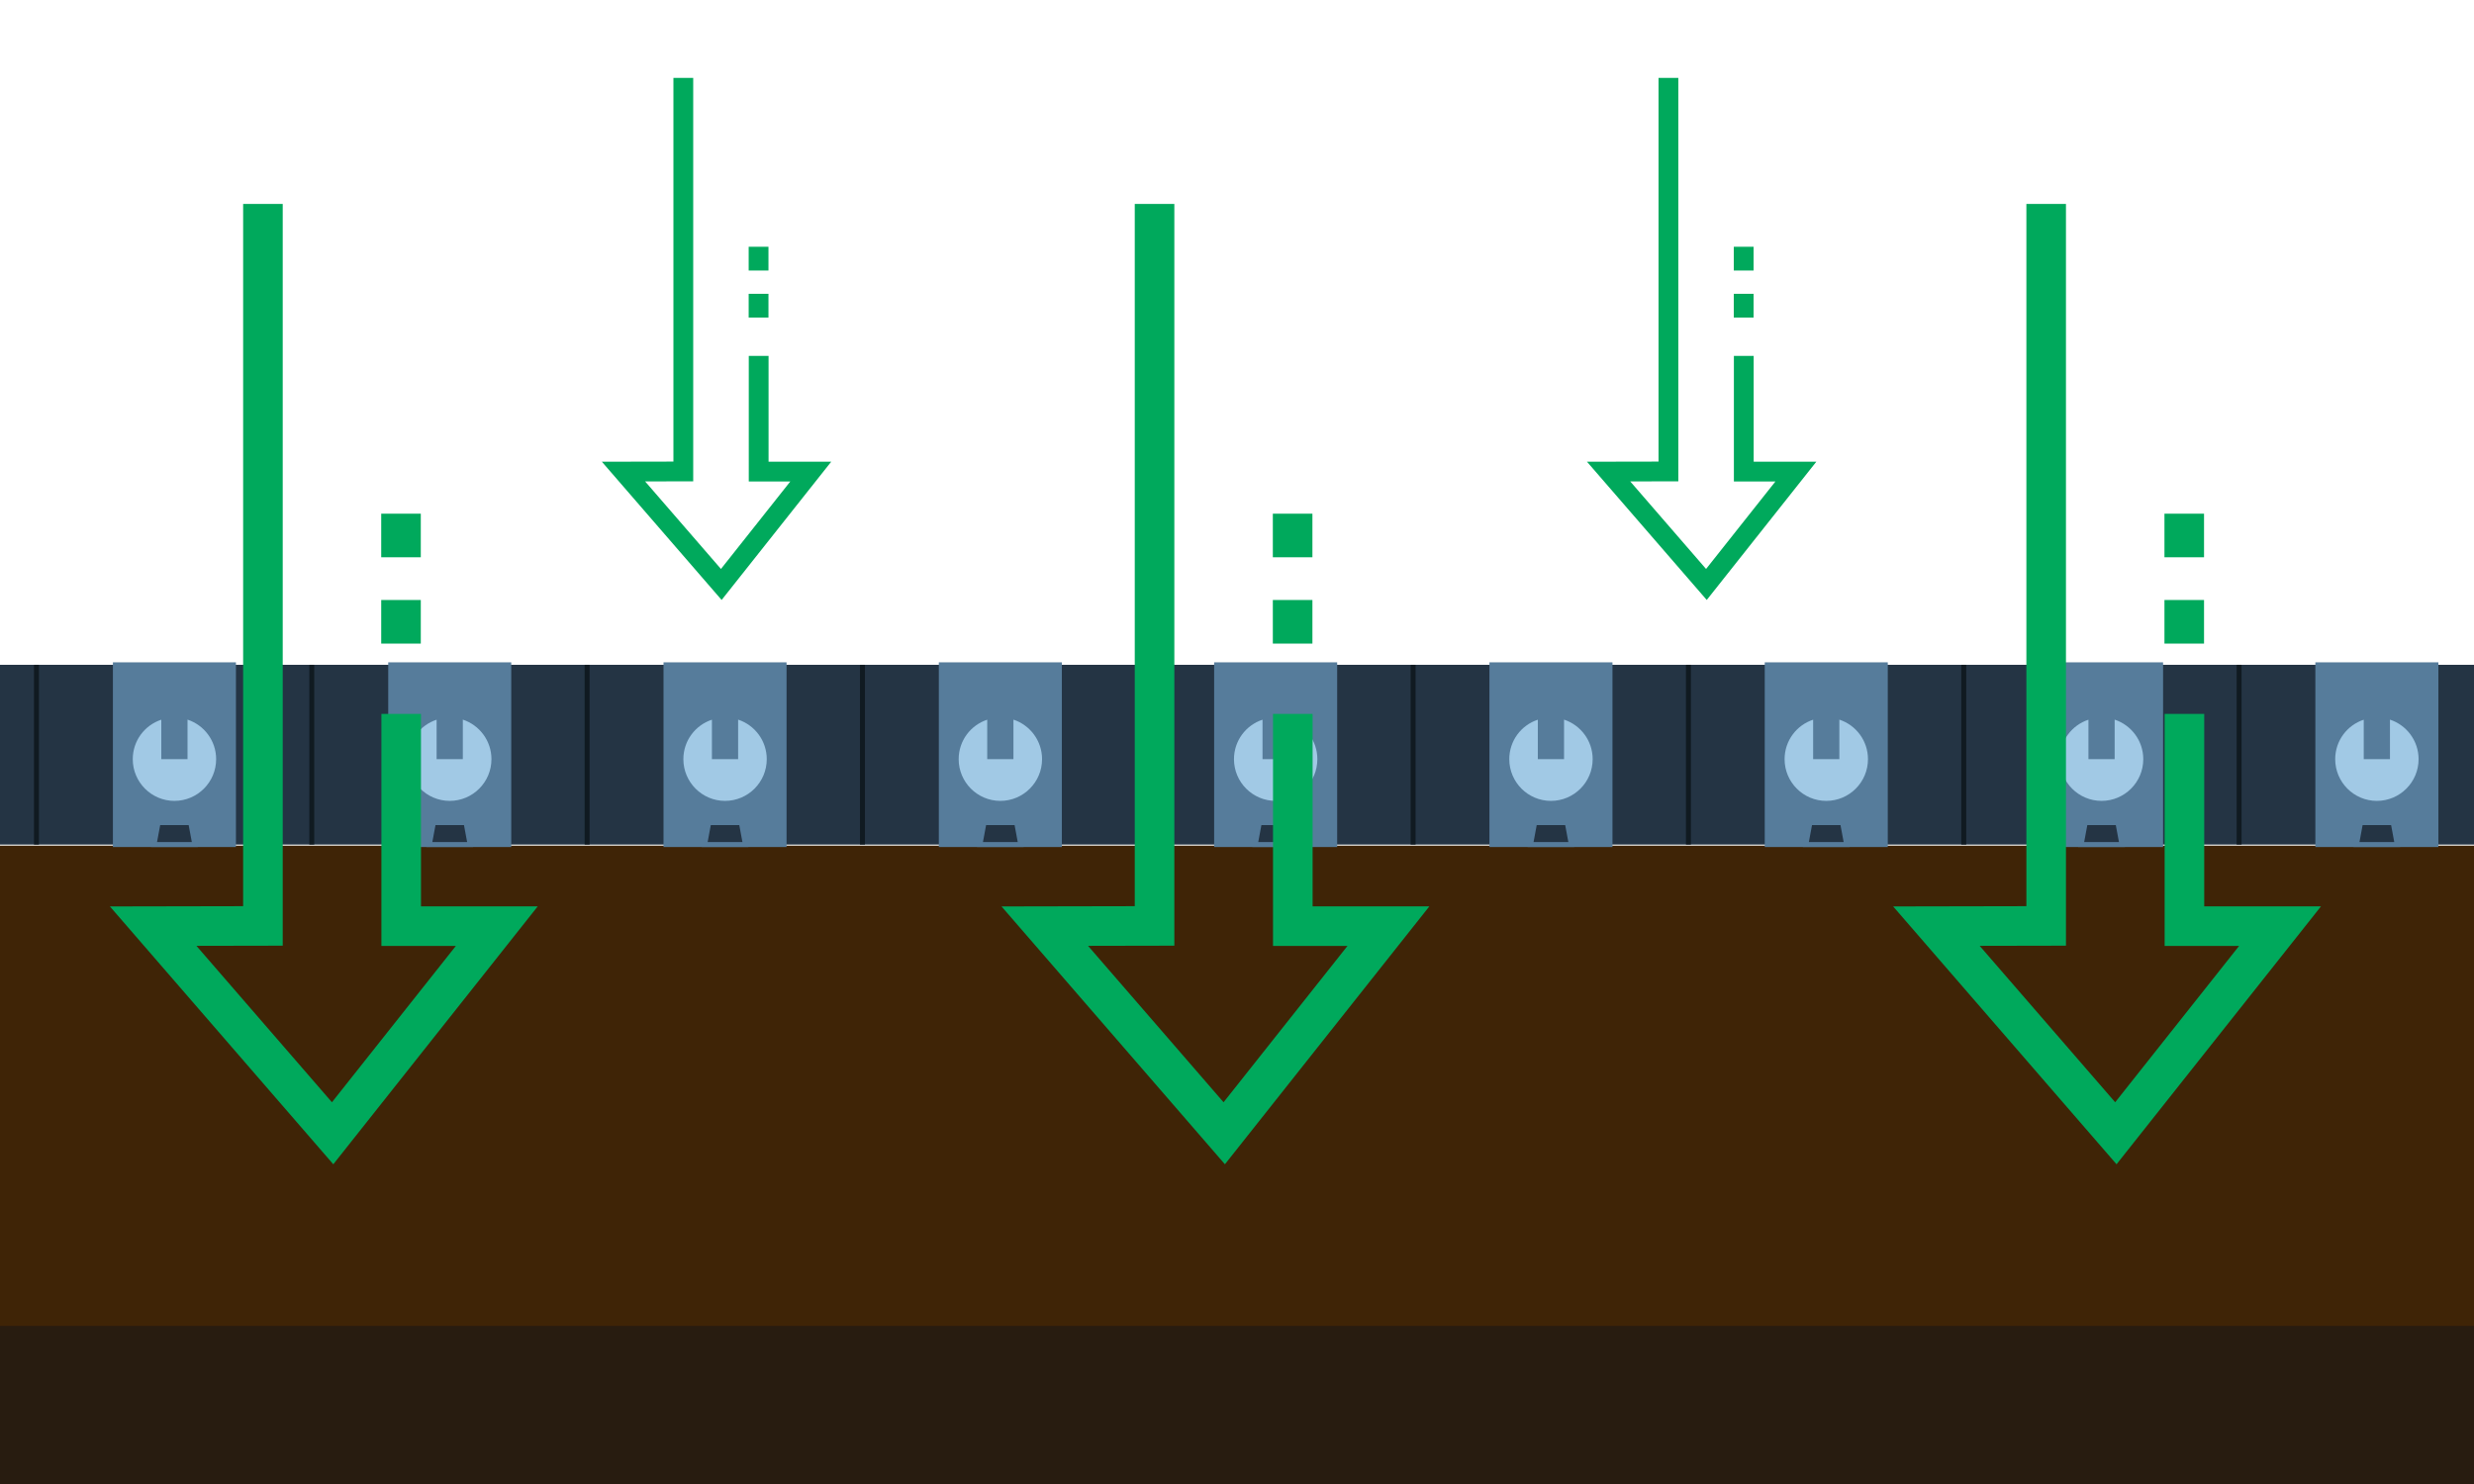 <?xml version="1.0" encoding="UTF-8"?>
<svg id="Layer_8" data-name="Layer 8" xmlns="http://www.w3.org/2000/svg" width="500" height="300" viewBox="0 0 500 300">
  <rect x="-5.158" y="170.952" width="510.316" height="98.227" fill="#3f2406" stroke-width="0"/>
  <rect x="-81.862" y="134.395" width="679.367" height="36.338" fill="#243444" stroke-width="0"/>
  <g>
    <g>
      <rect x="23.32" y="134.395" width="23.865" height="36.338" fill="#567c9b" stroke="#567c9b" stroke-miterlimit="10"/>
      <polygon points="35.252 166.296 38.546 166.296 39.371 170.733 35.252 170.733 31.134 170.733 31.959 166.296 35.252 166.296" fill="#243444" stroke="#567c9b" stroke-miterlimit="10"/>
    </g>
    <path d="M43.682,153.47c0,4.648-3.77,8.433-8.433,8.433-4.648,0-8.418-3.785-8.418-8.433,0-3.725,2.407-6.874,5.769-7.979v7.979h5.299v-7.994c3.361,1.105,5.784,4.27,5.784,7.994Z" fill="#a1c9e5" stroke-width="0"/>
  </g>
  <g>
    <g>
      <rect x="78.96" y="134.395" width="23.865" height="36.338" fill="#567c9b" stroke="#567c9b" stroke-miterlimit="10"/>
      <polygon points="90.892 166.296 94.186 166.296 95.01 170.733 90.892 170.733 86.774 170.733 87.599 166.296 90.892 166.296" fill="#243444" stroke="#567c9b" stroke-miterlimit="10"/>
    </g>
    <path d="M99.322,153.47c0,4.648-3.77,8.433-8.433,8.433-4.648,0-8.418-3.785-8.418-8.433,0-3.725,2.407-6.874,5.769-7.979v7.979h5.299v-7.994c3.361,1.105,5.784,4.27,5.784,7.994Z" fill="#a1c9e5" stroke-width="0"/>
  </g>
  <g>
    <g>
      <rect x="134.599" y="134.395" width="23.865" height="36.338" fill="#567c9b" stroke="#567c9b" stroke-miterlimit="10"/>
      <polygon points="146.532 166.296 149.825 166.296 150.65 170.733 146.532 170.733 142.413 170.733 143.238 166.296 146.532 166.296" fill="#243444" stroke="#567c9b" stroke-miterlimit="10"/>
    </g>
    <path d="M154.961,153.47c0,4.648-3.77,8.433-8.433,8.433-4.648,0-8.418-3.785-8.418-8.433,0-3.725,2.407-6.874,5.769-7.979v7.979h5.299v-7.994c3.361,1.105,5.784,4.27,5.784,7.994Z" fill="#a1c9e5" stroke-width="0"/>
  </g>
  <g>
    <g>
      <rect x="190.239" y="134.395" width="23.865" height="36.338" fill="#567c9b" stroke="#567c9b" stroke-miterlimit="10"/>
      <polygon points="202.171 166.296 205.465 166.296 206.29 170.733 202.171 170.733 198.053 170.733 198.878 166.296 202.171 166.296" fill="#243444" stroke="#567c9b" stroke-miterlimit="10"/>
    </g>
    <path d="M210.601,153.47c0,4.648-3.77,8.433-8.433,8.433-4.648,0-8.418-3.785-8.418-8.433,0-3.725,2.407-6.874,5.769-7.979v7.979h5.299v-7.994c3.361,1.105,5.784,4.27,5.784,7.994Z" fill="#a1c9e5" stroke-width="0"/>
  </g>
  <g>
    <g>
      <rect x="245.879" y="134.395" width="23.865" height="36.338" fill="#567c9b" stroke="#567c9b" stroke-miterlimit="10"/>
      <polygon points="257.811 166.296 261.104 166.296 261.929 170.733 257.811 170.733 253.692 170.733 254.517 166.296 257.811 166.296" fill="#243444" stroke="#567c9b" stroke-miterlimit="10"/>
    </g>
    <path d="M266.24,153.47c0,4.648-3.77,8.433-8.433,8.433-4.648,0-8.418-3.785-8.418-8.433,0-3.725,2.407-6.874,5.769-7.979v7.979h5.299v-7.994c3.361,1.105,5.784,4.27,5.784,7.994Z" fill="#a1c9e5" stroke-width="0"/>
  </g>
  <g>
    <g>
      <rect x="301.518" y="134.395" width="23.865" height="36.338" fill="#567c9b" stroke="#567c9b" stroke-miterlimit="10"/>
      <polygon points="313.45 166.296 316.744 166.296 317.569 170.733 313.45 170.733 309.332 170.733 310.157 166.296 313.45 166.296" fill="#243444" stroke="#567c9b" stroke-miterlimit="10"/>
    </g>
    <path d="M321.88,153.47c0,4.648-3.77,8.433-8.433,8.433-4.648,0-8.418-3.785-8.418-8.433,0-3.725,2.407-6.874,5.769-7.979v7.979h5.299v-7.994c3.361,1.105,5.784,4.27,5.784,7.994Z" fill="#a1c9e5" stroke-width="0"/>
  </g>
  <g>
    <g>
      <rect x="357.158" y="134.395" width="23.865" height="36.338" fill="#567c9b" stroke="#567c9b" stroke-miterlimit="10"/>
      <polygon points="369.09 166.296 372.383 166.296 373.208 170.733 369.09 170.733 364.972 170.733 365.796 166.296 369.09 166.296" fill="#243444" stroke="#567c9b" stroke-miterlimit="10"/>
    </g>
    <path d="M377.52,153.47c0,4.648-3.77,8.433-8.433,8.433-4.648,0-8.418-3.785-8.418-8.433,0-3.725,2.407-6.874,5.769-7.979v7.979h5.299v-7.994c3.361,1.105,5.784,4.27,5.784,7.994Z" fill="#a1c9e5" stroke-width="0"/>
  </g>
  <g>
    <g>
      <rect x="412.797" y="134.395" width="23.865" height="36.338" fill="#567c9b" stroke="#567c9b" stroke-miterlimit="10"/>
      <polygon points="424.729 166.296 428.023 166.296 428.848 170.733 424.729 170.733 420.611 170.733 421.436 166.296 424.729 166.296" fill="#243444" stroke="#567c9b" stroke-miterlimit="10"/>
    </g>
    <path d="M433.159,153.47c0,4.648-3.77,8.433-8.433,8.433-4.648,0-8.418-3.785-8.418-8.433,0-3.725,2.407-6.874,5.769-7.979v7.979h5.299v-7.994c3.361,1.105,5.784,4.27,5.784,7.994Z" fill="#a1c9e5" stroke-width="0"/>
  </g>
  <g>
    <g>
      <rect x="468.437" y="134.395" width="23.865" height="36.338" fill="#567c9b" stroke="#567c9b" stroke-miterlimit="10"/>
      <polygon points="480.369 166.296 483.663 166.296 484.487 170.733 480.369 170.733 476.251 170.733 477.075 166.296 480.369 166.296" fill="#243444" stroke="#567c9b" stroke-miterlimit="10"/>
    </g>
    <path d="M488.799,153.47c0,4.648-3.77,8.433-8.433,8.433-4.648,0-8.418-3.785-8.418-8.433,0-3.725,2.407-6.874,5.769-7.979v7.979h5.299v-7.994c3.361,1.105,5.784,4.27,5.784,7.994Z" fill="#a1c9e5" stroke-width="0"/>
  </g>
  <g>
    <line x1="7.367" y1="170.733" x2="7.367" y2="134.395" fill="none" stroke="#101a21" stroke-miterlimit="10"/>
    <line x1="63.012" y1="170.733" x2="63.012" y2="134.395" fill="none" stroke="#101a21" stroke-miterlimit="10"/>
    <line x1="118.657" y1="170.733" x2="118.657" y2="134.395" fill="none" stroke="#101a21" stroke-miterlimit="10"/>
    <line x1="174.302" y1="170.733" x2="174.302" y2="134.395" fill="none" stroke="#101a21" stroke-miterlimit="10"/>
    <line x1="229.947" y1="170.733" x2="229.947" y2="134.395" fill="none" stroke="#101a21" stroke-miterlimit="10"/>
    <line x1="285.592" y1="170.733" x2="285.592" y2="134.395" fill="none" stroke="#101a21" stroke-miterlimit="10"/>
    <line x1="341.237" y1="170.733" x2="341.237" y2="134.395" fill="none" stroke="#101a21" stroke-miterlimit="10"/>
    <line x1="396.882" y1="170.733" x2="396.882" y2="134.395" fill="none" stroke="#101a21" stroke-miterlimit="10"/>
    <line x1="452.527" y1="170.733" x2="452.527" y2="134.395" fill="none" stroke="#101a21" stroke-miterlimit="10"/>
  </g>
  <g>
    <polyline points="441.477 144.324 441.478 187.225 460.801 187.225 427.619 229.097 391.352 187.225 413.535 187.182 413.535 41.221" fill="none" stroke="#00a95c" stroke-miterlimit="10" stroke-width="8"/>
    <line x1="441.44" y1="130.106" x2="441.44" y2="121.293" fill="none" stroke="#00a95c" stroke-miterlimit="10" stroke-width="8"/>
    <line x1="441.44" y1="112.657" x2="441.44" y2="103.844" fill="none" stroke="#00a95c" stroke-miterlimit="10" stroke-width="8"/>
  </g>
  <g>
    <polyline points="81.081 144.324 81.083 187.225 100.405 187.225 67.223 229.097 30.956 187.225 53.139 187.182 53.139 41.221" fill="none" stroke="#00a95c" stroke-miterlimit="10" stroke-width="8"/>
    <line x1="81.044" y1="130.106" x2="81.044" y2="121.293" fill="none" stroke="#00a95c" stroke-miterlimit="10" stroke-width="8"/>
    <line x1="81.044" y1="112.657" x2="81.044" y2="103.844" fill="none" stroke="#00a95c" stroke-miterlimit="10" stroke-width="8"/>
  </g>
  <g>
    <polyline points="261.279 144.324 261.28 187.225 280.603 187.225 247.421 229.097 211.154 187.225 233.337 187.182 233.337 41.221" fill="none" stroke="#00a95c" stroke-miterlimit="10" stroke-width="8"/>
    <line x1="261.242" y1="130.106" x2="261.242" y2="121.293" fill="none" stroke="#00a95c" stroke-miterlimit="10" stroke-width="8"/>
    <line x1="261.242" y1="112.657" x2="261.242" y2="103.844" fill="none" stroke="#00a95c" stroke-miterlimit="10" stroke-width="8"/>
  </g>
  <rect x="-5.158" y="268.042" width="510.316" height="50.378" fill="#281c10" stroke-width="0"/>
  <g>
    <polyline points="153.328 71.947 153.329 95.33 163.861 95.33 145.775 118.152 126.008 95.33 138.099 95.307 138.099 15.752" fill="none" stroke="#00a95c" stroke-miterlimit="10" stroke-width="4"/>
    <line x1="153.308" y1="64.198" x2="153.308" y2="59.395" fill="none" stroke="#00a95c" stroke-miterlimit="10" stroke-width="4"/>
    <line x1="153.308" y1="54.687" x2="153.308" y2="49.884" fill="none" stroke="#00a95c" stroke-miterlimit="10" stroke-width="4"/>
  </g>
  <g>
    <polyline points="352.422 71.947 352.422 95.33 362.954 95.33 344.869 118.152 325.101 95.33 337.192 95.307 337.192 15.752" fill="none" stroke="#00a95c" stroke-miterlimit="10" stroke-width="4"/>
    <line x1="352.402" y1="64.198" x2="352.402" y2="59.395" fill="none" stroke="#00a95c" stroke-miterlimit="10" stroke-width="4"/>
    <line x1="352.402" y1="54.687" x2="352.402" y2="49.884" fill="none" stroke="#00a95c" stroke-miterlimit="10" stroke-width="4"/>
  </g>
</svg>